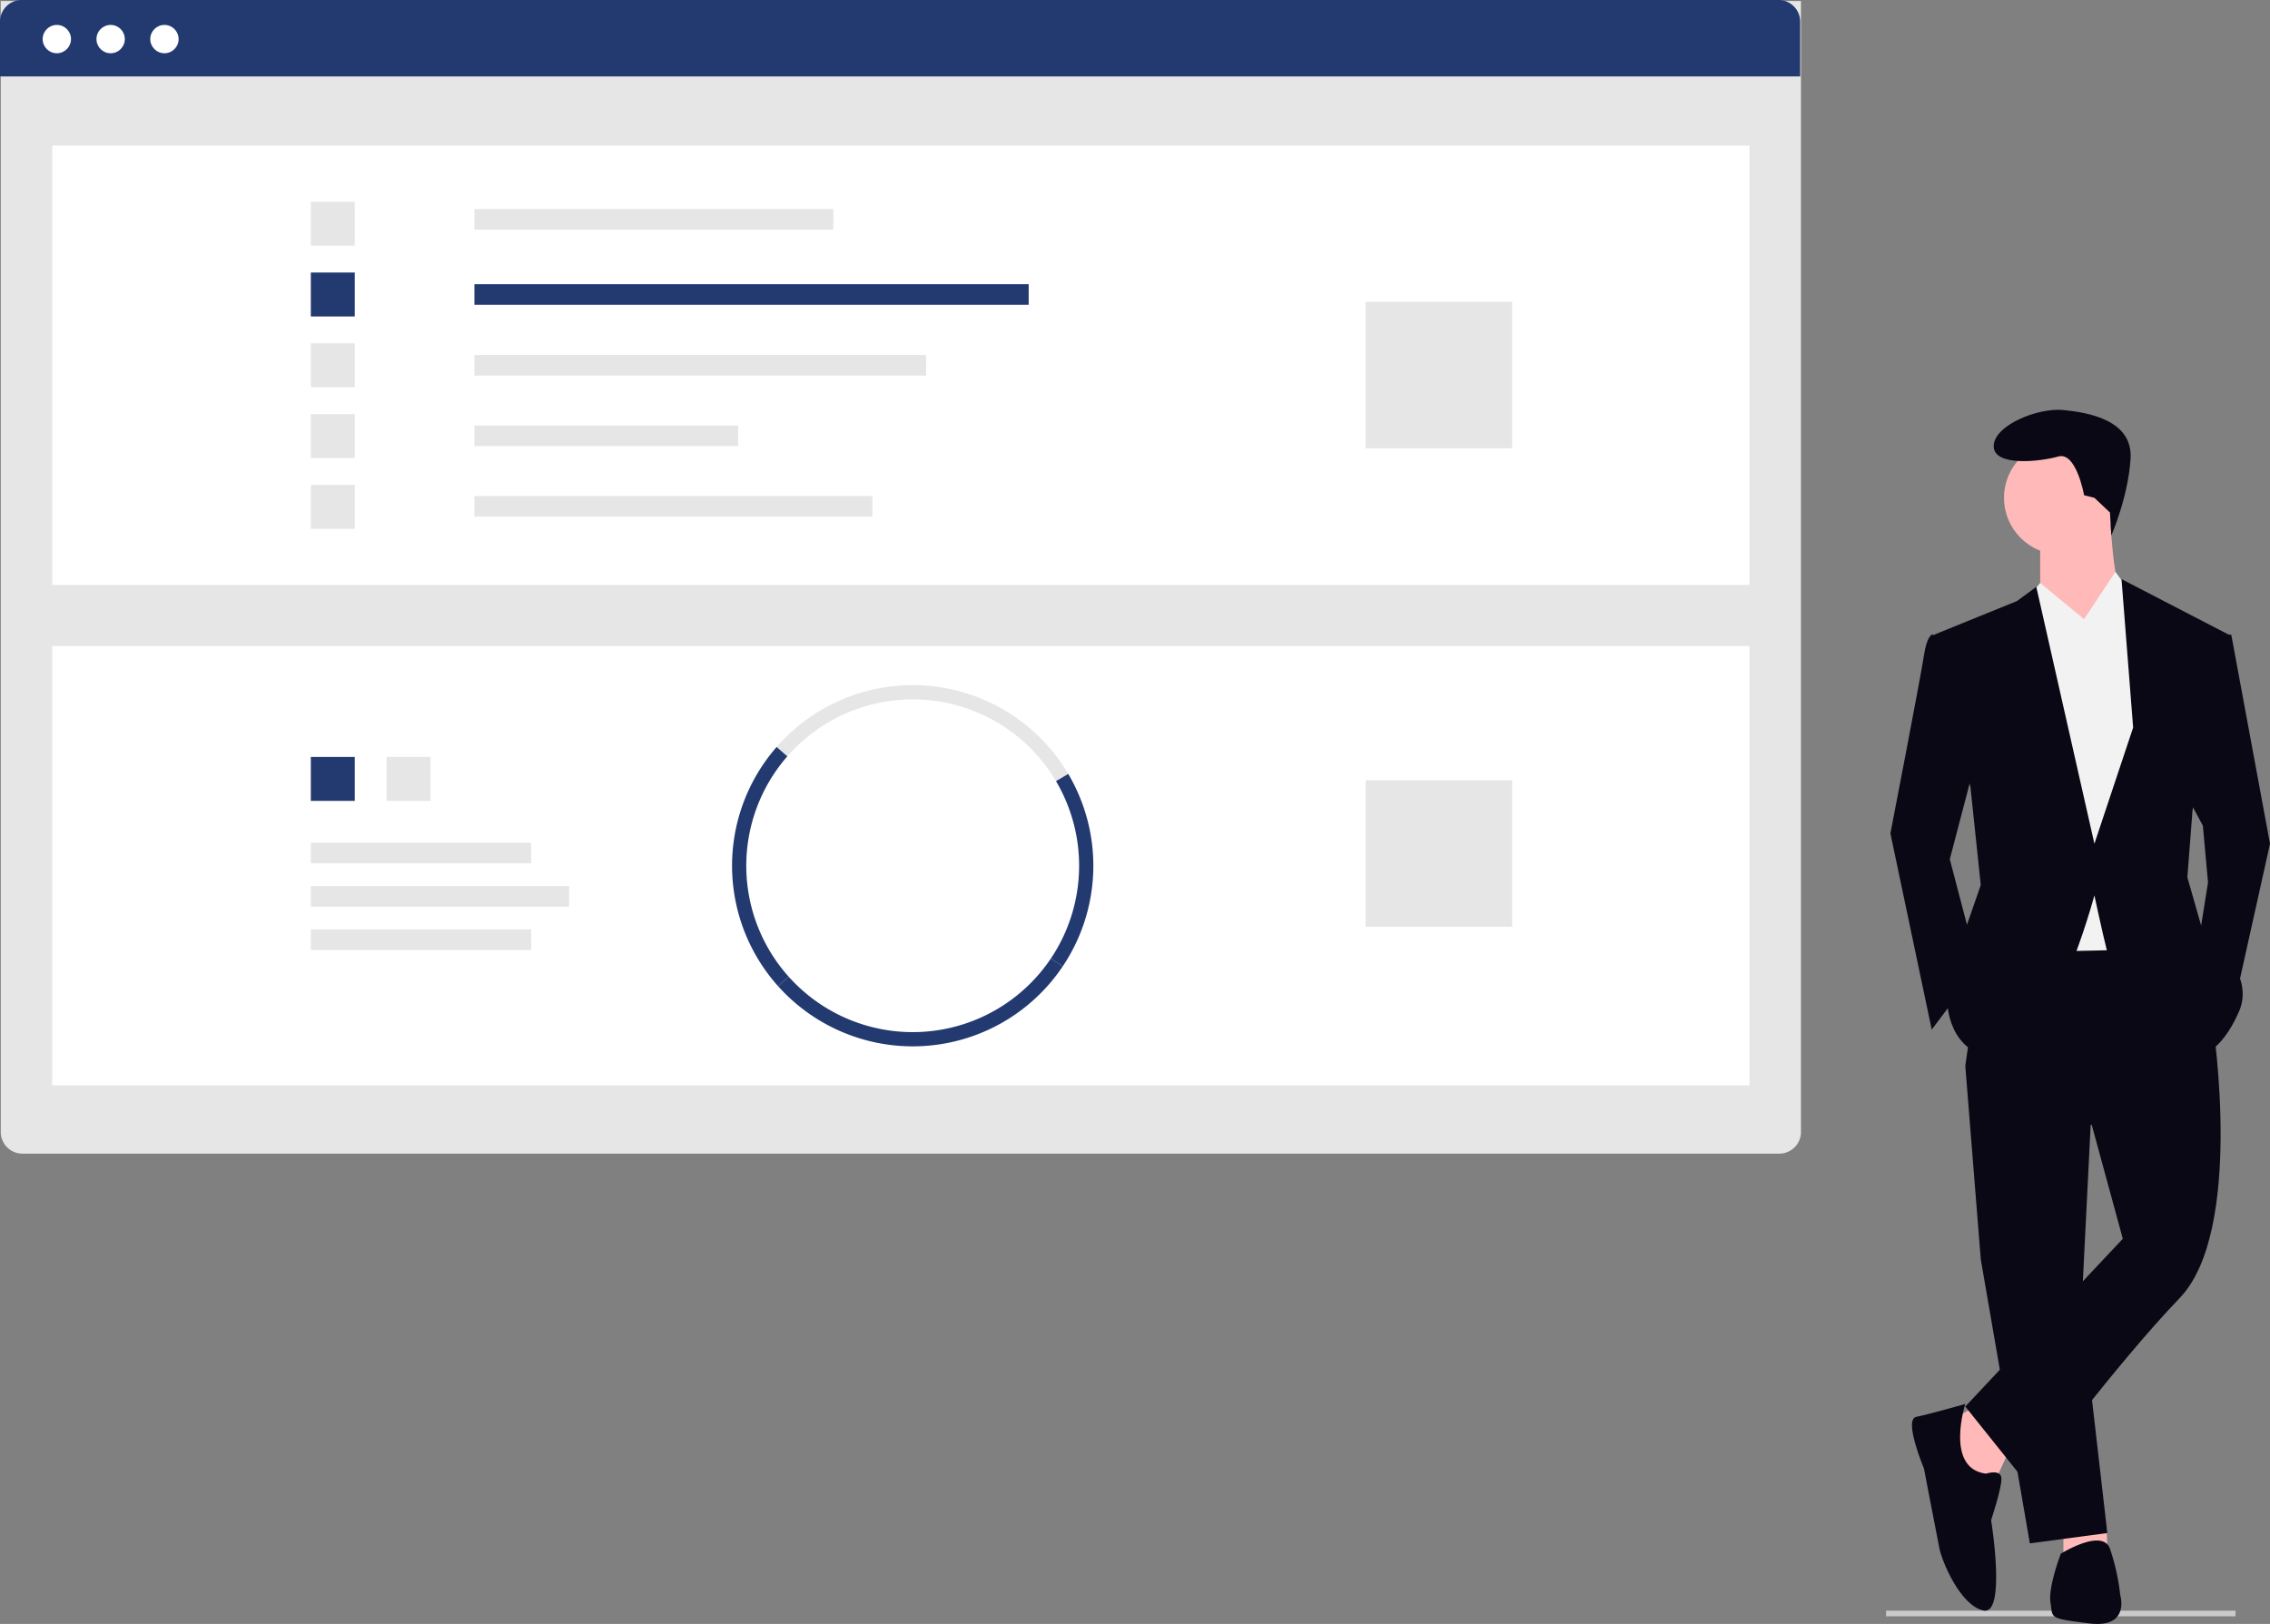 <svg xmlns="http://www.w3.org/2000/svg" width="837.472" height="599.272" viewBox="0 0 837.472 599.272" xmlns:xlink="http://www.w3.org/1999/xlink" role="img" artist="Katerina Limpitsouni" source="https://undraw.co/">
  <rect x="0" y="0" width="837.472" height="599.272" fill="#808080" stroke="none"/>
  <g id="Group_289" data-name="Group 289" transform="translate(-516.063 -308.541)">
    <path id="Path_4955-2307" data-name="Path 4955" d="M128.877,561.183H0V559.1H128.935Z" transform="translate(1211.898 343.824)" fill="#cbcbcb"/>
    <path id="Path_4981-2308" data-name="Path 4981" d="M783.9,566.059l-5.716,12.385-10.48-.953-6.668-21.912,10.479-5.716Z" transform="translate(473.411 277.725)" fill="#ffb9b9"/>
    <path id="Path_4982-2309" data-name="Path 4982" d="M822.424,597.184l.226,8.631-16.2.953v-10.48Z" transform="translate(470.866 275.123)" fill="#ffb9b9"/>
    <path id="Path_4983-2310" data-name="Path 4983" d="M814.784,429.98l-3.811,76.214,9.527,82.884-28.581,3.811-18.1-104.8L768.1,416.642Z" transform="translate(473.016 285.191)" fill="#090814"/>
    <path id="Path_4984-2311" data-name="Path 4984" d="M1015.622,523.173s11.432,75.262-12.385,100.032S947.029,691.8,947.029,691.8l-22.864-28.581,58.114-61.924-11.432-41.918-46.682-21.912,7.622-52.4,68.593-.953Z" transform="translate(316.953 164.371)" fill="#090814"/>
    <circle id="Ellipse_851" data-name="Ellipse 851" cx="20.959" cy="20.959" r="20.959" transform="translate(1255.408 471.285)" fill="#ffb9b9"/>
    <path id="Path_4985-2312" data-name="Path 4985" d="M979.155,323.643s.953,29.533,5.716,33.344-17.148,20.006-17.148,20.006l-14.29-22.864V333.17Z" transform="translate(315.313 173.363)" fill="#ffb9b9"/>
    <path id="Path_4986-2313" data-name="Path 4986" d="M812.718,241.006l11.566-17.465,6.534,8.891,9.527,26.675-7.622,103.842-44.777.953-5.716-119.086,14.29-17.148Z" transform="translate(472.224 296.014)" fill="#f2f2f2"/>
    <path id="Path_4987-2314" data-name="Path 4987" d="M917.761,373.039l-7.622-.953s-1.905.953-2.858,7.621S894.9,445.443,894.9,445.443l15.243,72.4,17.148-22.864L916.808,454.97l10.48-40.013Z" transform="translate(318.594 170.648)" fill="#090814"/>
    <path id="Path_4988-2315" data-name="Path 4988" d="M865.32,248.1h5.716l14.291,77.167-13.337,60.02-13.338-21.912,3.811-23.817-1.9-20.959-6.669-12.386Z" transform="translate(468.208 294.637)" fill="#090814"/>
    <path id="Path_4989-2316" data-name="Path 4989" d="M930.618,698.564s5.716-1.905,5.716,1.905-3.811,15.243-3.811,15.243,5.716,35.249-2.858,33.344-15.243-18.1-16.2-22.864-5.716-29.533-5.716-29.533-7.621-18.1-2.858-19.054,18.1-4.763,18.1-4.763S915.375,696.658,930.618,698.564Z" transform="translate(318.121 153.795)" fill="#090814"/>
    <path id="Path_4990-2317" data-name="Path 4990" d="M961.273,731.089s15.243-9.527,18.1-1.905a80.049,80.049,0,0,1,3.811,17.148s3.811,12.385-11.432,10.48-13.338-1.905-14.29-7.622S961.273,731.089,961.273,731.089Z" transform="translate(315.095 150.803)" fill="#090814"/>
    <path id="Path_4991-2318" data-name="Path 4991" d="M972.421,316.668l-3.811-.953s-2.858-16.2-9.527-14.29-23.817,3.811-23.817-3.811,16.2-14.29,25.722-13.338,25.722,3.811,24.77,18.1-7.1,28.192-7.1,28.192l-.5-8.473Z" transform="translate(316.331 175.576)" fill="#090814"/>
    <path id="Path_4994-2319" data-name="Path 4994" d="M912.053,370.87l30.486-12.385,7.145-5.24,21.435,94.792,14.29-42.871-4.287-54.779,39.536,20.483-13.338,64.783-1.905,24.77,5.716,20.006s20.006,14.29,13.337,29.533-14.29,16.2-14.29,16.2-32.391-30.486-34.3-38.107-4.763-20.959-4.763-20.959-16.2,60.972-35.249,60.019-19.054-20.959-19.054-20.959l4.763-20.959,7.621-21.912-3.811-36.2Z" transform="translate(317.632 171.865)" fill="#090814"/>
    <path id="Rectangle_967-2320" data-name="Rectangle 967" d="M0,0H664.145a0,0,0,0,1,0,0V417.348a8,8,0,0,1-8,8H8a8,8,0,0,1-8-8V0A0,0,0,0,1,0,0Z" transform="translate(516.346 308.918)" fill="#e6e6e6"/>
    <rect id="Rectangle_968" data-name="Rectangle 968" width="626.163" height="162.146" transform="translate(535.337 362.268)" fill="#fff"/>
    <rect id="Rectangle_969" data-name="Rectangle 969" width="132.42" height="7.601" transform="translate(691.089 385.688)" fill="#e6e6e6"/>
    <rect id="Rectangle_970" data-name="Rectangle 970" width="204.485" height="7.601" transform="translate(691.089 413.416)" fill="#223A70"/>
    <rect id="Rectangle_971" data-name="Rectangle 971" width="166.65" height="7.601" transform="translate(691.089 439.539)" fill="#e6e6e6"/>
    <rect id="Rectangle_972" data-name="Rectangle 972" width="97.288" height="7.601" transform="translate(691.089 465.564)" fill="#e6e6e6"/>
    <rect id="Rectangle_973" data-name="Rectangle 973" width="146.833" height="7.601" transform="translate(691.089 491.59)" fill="#e6e6e6"/>
    <rect id="Rectangle_974" data-name="Rectangle 974" width="16.215" height="16.215" transform="translate(630.734 382.986)" fill="#e6e6e6"/>
    <rect id="Rectangle_975" data-name="Rectangle 975" width="16.215" height="16.215" transform="translate(630.734 409.109)" fill="#223A70"/>
    <rect id="Rectangle_976" data-name="Rectangle 976" width="16.215" height="16.215" transform="translate(630.734 435.232)" fill="#e6e6e6"/>
    <rect id="Rectangle_977" data-name="Rectangle 977" width="16.215" height="16.215" transform="translate(630.734 461.355)" fill="#e6e6e6"/>
    <rect id="Rectangle_978" data-name="Rectangle 978" width="16.215" height="16.215" transform="translate(630.734 487.48)" fill="#e6e6e6"/>
    <rect id="Rectangle_979" data-name="Rectangle 979" width="54.049" height="54.049" transform="translate(1019.885 419.918)" fill="#e6e6e6"/>
    <rect id="Rectangle_980" data-name="Rectangle 980" width="626.163" height="162.146" transform="translate(535.337 546.934)" fill="#fff"/>
    <rect id="Rectangle_981" data-name="Rectangle 981" width="16.215" height="16.215" transform="translate(658.66 587.873)" fill="#e6e6e6"/>
    <rect id="Rectangle_982" data-name="Rectangle 982" width="16.215" height="16.215" transform="translate(630.734 587.873)" fill="#223A70"/>
    <path id="Path_4995-2321" data-name="Path 4995" d="M562.667,427.26a61.4,61.4,0,0,0-99.118-9.156l-3.952-3.453a66.638,66.638,0,0,1,107.586,9.936Z" transform="translate(342.989 169.543)" fill="#e6e6e6"/>
    <path id="Path_4996-2322" data-name="Path 4996" d="M571.147,497.565l-4.355-2.928a61.43,61.43,0,0,0,1.882-65.432l4.516-2.673A66.679,66.679,0,0,1,571.147,497.565Z" transform="translate(336.981 167.598)" fill="#223A70"/>
    <path id="Path_4997-2323" data-name="Path 4997" d="M459.167,504.285a66.633,66.633,0,0,1-.547-88.28l3.952,3.453a61.386,61.386,0,0,0,.5,81.326Z" transform="translate(343.966 168.188)" fill="#223A70"/>
    <path id="Path_4998-2324" data-name="Path 4998" d="M509.828,531.115a66.746,66.746,0,0,1-49.652-22.2l3.909-3.5a61.4,61.4,0,0,0,96.733-6.738l4.355,2.928a66.6,66.6,0,0,1-55.344,29.507Z" transform="translate(342.957 163.555)" fill="#223A70"/>
    <rect id="Rectangle_983" data-name="Rectangle 983" width="54.049" height="54.049" transform="translate(1019.885 596.479)" fill="#e6e6e6"/>
    <path id="Rectangle_985-2325" data-name="Rectangle 985" d="M8,0H656.145a8,8,0,0,1,8,8V28.215a0,0,0,0,1,0,0H0a0,0,0,0,1,0,0V8A8,8,0,0,1,8,0Z" transform="translate(516.063 308.541)" fill="#223A70"/>
    <circle id="Ellipse_852" data-name="Ellipse 852" cx="5.229" cy="5.229" r="5.229" transform="translate(531.8 317.736)" fill="#fff"/>
    <circle id="Ellipse_853" data-name="Ellipse 853" cx="5.229" cy="5.229" r="5.229" transform="translate(551.649 317.736)" fill="#fff"/>
    <circle id="Ellipse_854" data-name="Ellipse 854" cx="5.229" cy="5.229" r="5.229" transform="translate(571.5 317.736)" fill="#fff"/>
    <rect id="Rectangle_986" data-name="Rectangle 986" width="81.288" height="7.601" transform="translate(630.734 619.531)" fill="#e6e6e6"/>
    <rect id="Rectangle_987" data-name="Rectangle 987" width="95.288" height="7.601" transform="translate(630.734 635.531)" fill="#e6e6e6"/>
    <rect id="Rectangle_988" data-name="Rectangle 988" width="81.288" height="7.601" transform="translate(630.734 651.531)" fill="#e6e6e6"/>
  </g>
</svg>